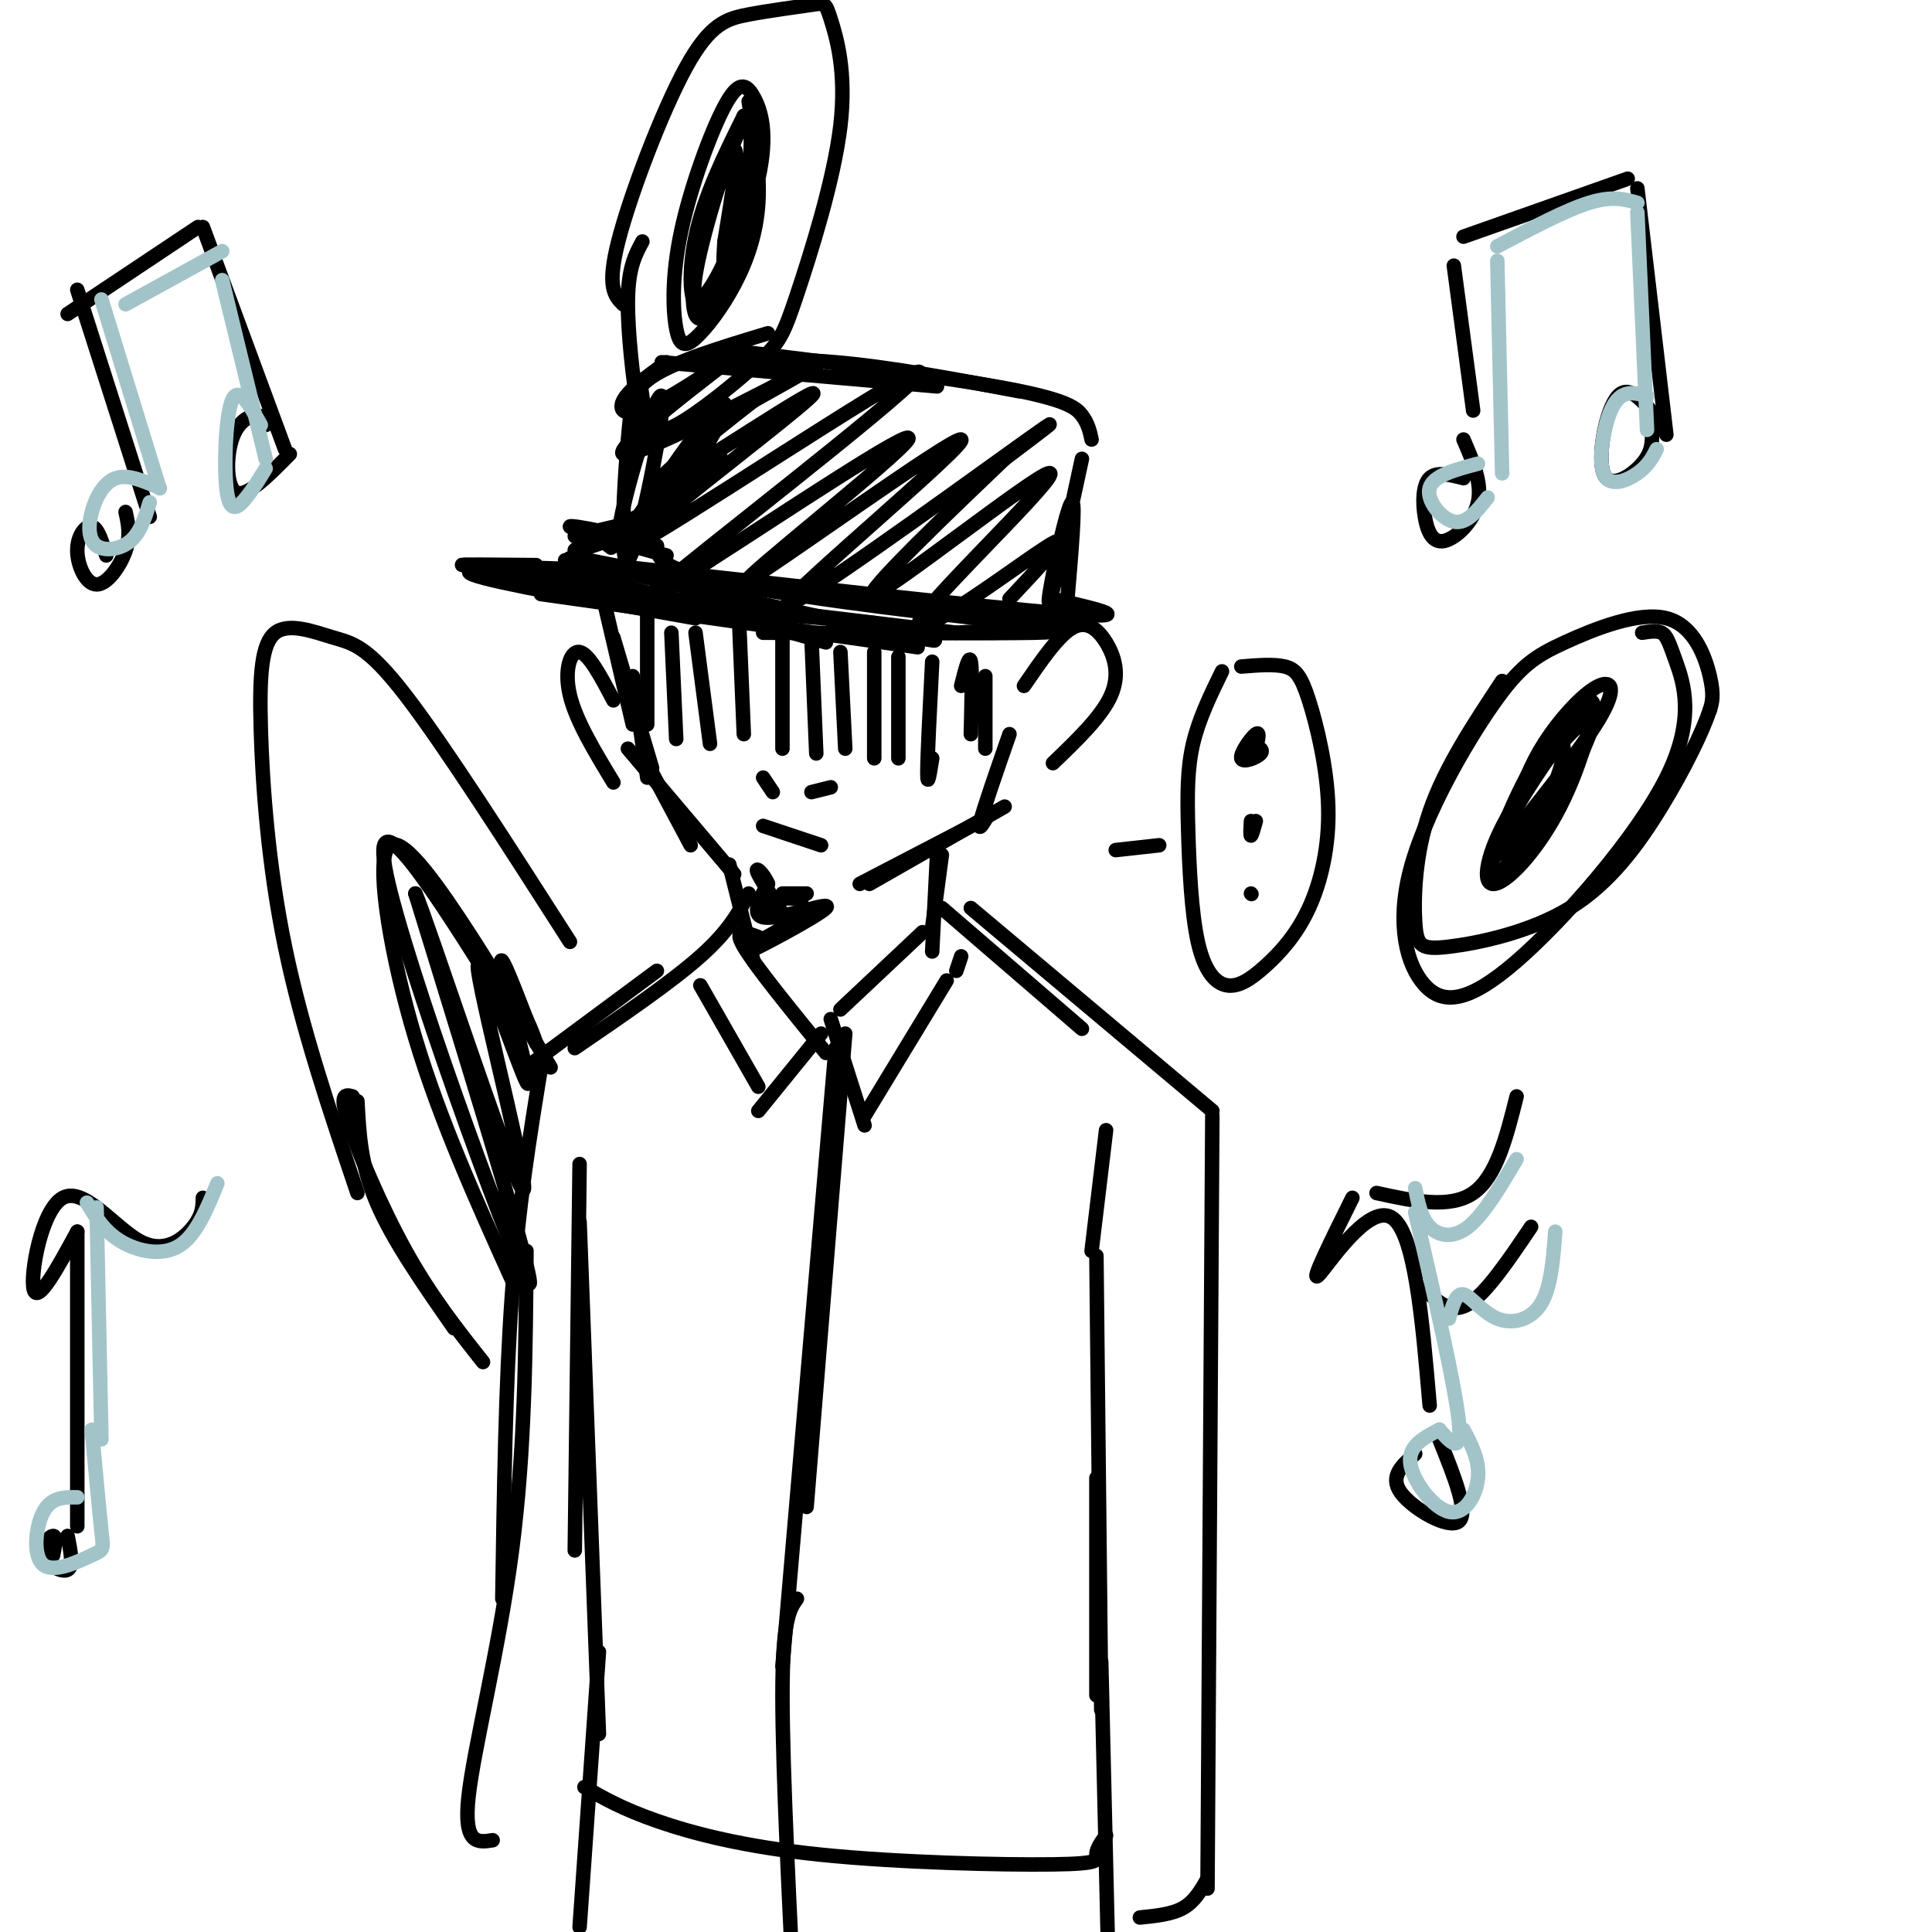 <svg viewBox='0 0 400 400' version='1.1' xmlns='http://www.w3.org/2000/svg' xmlns:xlink='http://www.w3.org/1999/xlink'><g fill='none' stroke='rgb(0,0,0)' stroke-width='3' stroke-linecap='round' stroke-linejoin='round'><path d='M124,120c0.000,0.000 7.000,30.000 7,30'/><path d='M127,132c0.000,0.000 8.000,27.000 8,27'/><path d='M131,140c0.000,0.000 3.000,21.000 3,21'/><path d='M135,160c0.000,0.000 8.000,15.000 8,15'/><path d='M130,155c0.000,0.000 22.000,26.000 22,26'/><path d='M160,186c0.000,0.000 6.000,0.000 6,0'/><path d='M162,185c0.000,0.000 5.000,0.000 5,0'/><path d='M178,183c0.000,0.000 25.000,-13.000 25,-13'/><path d='M180,183c0.000,0.000 28.000,-16.000 28,-16'/><path d='M205,168c-1.333,2.333 -2.667,4.667 -2,2c0.667,-2.667 3.333,-10.333 6,-18'/><path d='M212,142c3.536,-5.167 7.071,-10.333 10,-12c2.929,-1.667 5.250,0.167 7,3c1.750,2.833 2.929,6.667 1,11c-1.929,4.333 -6.964,9.167 -12,14'/><path d='M127,145c-2.533,-4.822 -5.067,-9.644 -7,-10c-1.933,-0.356 -3.267,3.756 -2,9c1.267,5.244 5.133,11.622 9,18'/><path d='M124,118c-12.917,-0.417 -25.833,-0.833 -28,-1c-2.167,-0.167 6.417,-0.083 15,0'/><path d='M103,118c0.000,0.000 33.000,8.000 33,8'/><path d='M105,119c1.500,-1.167 3.000,-2.333 14,0c11.000,2.333 31.500,8.167 52,14'/><path d='M123,122c0.000,0.000 75.000,9.000 75,9'/><path d='M198,131c9.356,-0.556 18.711,-1.111 19,-1c0.289,0.111 -8.489,0.889 -11,1c-2.511,0.111 1.244,-0.444 5,-1'/><path d='M117,116c43.083,4.833 86.167,9.667 103,11c16.833,1.333 7.417,-0.833 -2,-3'/><path d='M219,127c3.889,1.556 7.778,3.111 -6,2c-13.778,-1.111 -45.222,-4.889 -61,-8c-15.778,-3.111 -15.889,-5.556 -16,-8'/><path d='M136,113c-7.378,-2.400 -17.822,-4.400 -18,-4c-0.178,0.400 9.911,3.200 20,6'/><path d='M122,116c15.720,3.137 31.440,6.274 25,5c-6.440,-1.274 -35.042,-6.958 -28,-5c7.042,1.958 49.726,11.560 66,15c16.274,3.440 6.137,0.720 -4,-2'/><path d='M181,129c-6.833,-0.833 -21.917,-1.917 -37,-3'/><path d='M118,118c-12.167,-0.333 -24.333,-0.667 -20,1c4.333,1.667 25.167,5.333 46,9'/><path d='M112,123c0.000,0.000 78.000,11.000 78,11'/><path d='M158,131c23.833,0.083 47.667,0.167 56,0c8.333,-0.167 1.167,-0.583 -6,-1'/><path d='M208,130c-1.000,-0.167 -0.500,-0.083 0,0'/><path d='M121,111c0.000,0.000 11.000,0.000 11,0'/><path d='M119,111c9.044,-2.200 18.089,-4.400 16,-3c-2.089,1.400 -15.311,6.400 -16,6c-0.689,-0.400 11.156,-6.200 23,-12'/><path d='M126,113c12.577,-9.943 25.155,-19.885 23,-18c-2.155,1.885 -19.041,15.598 -22,18c-2.959,2.402 8.011,-6.507 15,-15c6.989,-8.493 9.997,-16.569 7,-14c-2.997,2.569 -11.998,15.785 -21,29'/><path d='M128,113c-0.780,-5.169 7.770,-32.592 9,-31c1.230,1.592 -4.861,32.198 -7,34c-2.139,1.802 -0.325,-25.199 1,-34c1.325,-8.801 2.163,0.600 3,10'/><path d='M131,88c-0.333,-3.417 -0.667,-6.833 4,-10c4.667,-3.167 14.333,-6.083 24,-9'/><path d='M137,75c0.000,0.000 57.000,5.000 57,5'/><path d='M142,75c9.750,-0.500 19.500,-1.000 31,0c11.500,1.000 24.750,3.500 38,6'/><path d='M160,74c-7.357,-1.065 -14.714,-2.131 -5,-1c9.714,1.131 36.500,4.458 51,7c14.500,2.542 16.714,4.298 18,6c1.286,1.702 1.643,3.351 2,5'/><path d='M224,95c-2.411,11.185 -4.821,22.369 -6,27c-1.179,4.631 -1.125,2.708 0,-3c1.125,-5.708 3.321,-15.202 4,-15c0.679,0.202 -0.161,10.101 -1,20'/><path d='M138,75c-3.946,2.868 -7.892,5.737 -9,8c-1.108,2.263 0.623,3.921 8,0c7.377,-3.921 20.400,-13.422 16,-10c-4.400,3.422 -26.223,19.768 -24,21c2.223,1.232 28.492,-12.648 37,-17c8.508,-4.352 -0.746,0.824 -10,6'/><path d='M156,83c-8.935,6.866 -26.272,21.032 -20,18c6.272,-3.032 36.153,-23.263 32,-19c-4.153,4.263 -42.340,33.019 -37,31c5.340,-2.019 54.207,-34.813 59,-36c4.793,-1.187 -34.488,29.232 -49,41c-14.512,11.768 -4.256,4.884 6,-2'/><path d='M147,116c13.144,-8.388 43.003,-28.359 41,-25c-2.003,3.359 -35.868,30.049 -33,29c2.868,-1.049 42.470,-29.838 44,-29c1.530,0.838 -35.011,31.303 -36,34c-0.989,2.697 33.575,-22.372 47,-32c13.425,-9.628 5.713,-3.814 -2,2'/><path d='M208,95c-9.012,8.595 -30.541,29.084 -27,28c3.541,-1.084 32.153,-23.741 36,-25c3.847,-1.259 -17.072,18.879 -24,27c-6.928,8.121 0.135,4.225 8,-1c7.865,-5.225 16.533,-11.779 18,-12c1.467,-0.221 -4.266,5.889 -10,12'/><path d='M158,161c0.000,0.000 2.000,3.000 2,3'/><path d='M168,164c0.000,0.000 4.000,-1.000 4,-1'/><path d='M158,171c0.000,0.000 12.000,4.000 12,4'/><path d='M195,177c0.000,0.000 -2.000,15.000 -2,15'/><path d='M194,177c0.000,0.000 -1.000,20.000 -1,20'/><path d='M151,179c0.000,0.000 5.000,20.000 5,20'/><path d='M157,195c5.630,-3.206 11.260,-6.411 9,-5c-2.260,1.411 -12.410,7.440 -11,7c1.410,-0.440 14.380,-7.349 16,-9c1.620,-1.651 -8.108,1.957 -12,2c-3.892,0.043 -1.946,-3.478 0,-7'/><path d='M159,183c-0.881,-2.190 -3.083,-4.167 -2,-2c1.083,2.167 5.452,8.476 6,10c0.548,1.524 -2.726,-1.738 -6,-5'/><path d='M134,126c0.000,0.000 0.000,24.000 0,24'/><path d='M139,131c0.000,0.000 1.000,22.000 1,22'/><path d='M144,131c0.000,0.000 3.000,23.000 3,23'/><path d='M153,128c0.000,0.000 1.000,24.000 1,24'/><path d='M162,130c0.000,0.000 0.000,25.000 0,25'/><path d='M168,132c0.000,0.000 1.000,24.000 1,24'/><path d='M174,135c0.000,0.000 1.000,20.000 1,20'/><path d='M181,135c0.000,0.000 0.000,22.000 0,22'/><path d='M186,136c0.000,0.000 0.000,21.000 0,21'/><path d='M193,137c-0.500,9.833 -1.000,19.667 -1,23c0.000,3.333 0.500,0.167 1,-3'/><path d='M199,142c0.833,-3.333 1.667,-6.667 2,-5c0.333,1.667 0.167,8.333 0,15'/><path d='M204,140c0.000,0.000 0.000,15.000 0,15'/><path d='M195,188c0.000,0.000 29.000,25.000 29,25'/><path d='M201,188c0.000,0.000 50.000,42.000 50,42'/><path d='M155,185c-2.000,3.833 -4.000,7.667 -10,13c-6.000,5.333 -16.000,12.167 -26,19'/><path d='M136,201c0.000,0.000 -27.000,20.000 -27,20'/><path d='M157,194c-2.667,-1.000 -5.333,-2.000 -3,2c2.333,4.000 9.667,13.000 17,22'/><path d='M170,214c0.000,0.000 -13.000,16.000 -13,16'/><path d='M157,225c0.000,0.000 -12.000,-21.000 -12,-21'/><path d='M191,193c0.000,0.000 -17.000,16.000 -17,16'/><path d='M172,211c0.000,0.000 7.000,22.000 7,22'/><path d='M179,231c0.000,0.000 17.000,-28.000 17,-28'/><path d='M198,201c0.000,0.000 1.000,-3.000 1,-3'/><path d='M175,214c0.000,0.000 -8.000,98.000 -8,98'/><path d='M173,217c0.000,0.000 -11.000,128.000 -11,128'/><path d='M229,234c0.000,0.000 -3.000,25.000 -3,25'/><path d='M227,260c0.000,0.000 1.000,94.000 1,94'/><path d='M227,306c0.000,0.000 0.000,45.000 0,45'/><path d='M120,241c0.000,0.000 -1.000,80.000 -1,80'/><path d='M120,253c0.000,0.000 4.000,106.000 4,106'/><path d='M112,221c-2.333,14.333 -4.667,28.667 -6,47c-1.333,18.333 -1.667,40.667 -2,63'/><path d='M109,259c-0.156,20.711 -0.311,41.422 -3,62c-2.689,20.578 -7.911,41.022 -9,51c-1.089,9.978 1.956,9.489 5,9'/><path d='M124,342c0.000,0.000 -4.000,57.000 -4,57'/><path d='M228,344c0.000,0.000 2.000,85.000 2,85'/><path d='M165,331c-1.500,2.083 -3.000,4.167 -3,20c0.000,15.833 1.500,45.417 3,75'/><path d='M121,370c3.876,2.236 7.751,4.472 15,7c7.249,2.528 17.871,5.348 34,7c16.129,1.652 37.766,2.137 48,2c10.234,-0.137 9.067,-0.896 9,-2c-0.067,-1.104 0.967,-2.552 2,-4'/><path d='M251,231c0.000,0.000 -1.000,160.000 -1,160'/><path d='M250,389c-1.333,2.333 -2.667,4.667 -5,6c-2.333,1.333 -5.667,1.667 -9,2'/><path d='M303,99c-2.785,-0.711 -5.569,-1.423 -7,0c-1.431,1.423 -1.507,4.979 -1,8c0.507,3.021 1.598,5.506 4,5c2.402,-0.506 6.115,-4.002 7,-8c0.885,-3.998 -1.057,-8.499 -3,-13'/><path d='M305,85c0.000,0.000 -4.000,-30.000 -4,-30'/><path d='M303,49c0.000,0.000 34.000,-12.000 34,-12'/><path d='M339,39c0.000,0.000 6.000,51.000 6,51'/><path d='M344,88c-3.238,-4.363 -6.476,-8.726 -9,-6c-2.524,2.726 -4.333,12.542 -3,16c1.333,3.458 5.810,0.560 8,-2c2.190,-2.560 2.095,-4.780 2,-7'/><path d='M11,322c0.375,-2.012 0.750,-4.024 0,-4c-0.750,0.024 -2.625,2.083 -2,4c0.625,1.917 3.750,3.690 5,3c1.250,-0.690 0.625,-3.845 0,-7'/><path d='M16,316c0.000,0.000 0.000,-61.000 0,-61'/><path d='M16,255c-4.083,7.510 -8.166,15.021 -9,12c-0.834,-3.021 1.581,-16.573 6,-19c4.419,-2.427 10.844,6.270 16,9c5.156,2.730 9.045,-0.506 11,-3c1.955,-2.494 1.978,-4.247 2,-6'/><path d='M293,301c-2.689,2.333 -5.378,4.667 -3,8c2.378,3.333 9.822,7.667 12,6c2.178,-1.667 -0.911,-9.333 -4,-17'/><path d='M296,291c-1.556,-18.156 -3.111,-36.311 -8,-39c-4.889,-2.689 -13.111,10.089 -15,12c-1.889,1.911 2.556,-7.044 7,-16'/><path d='M285,247c7.583,1.667 15.167,3.333 20,0c4.833,-3.333 6.917,-11.667 9,-20'/><path d='M295,267c2.667,2.583 5.333,5.167 9,3c3.667,-2.167 8.333,-9.083 13,-16'/><path d='M22,115c-0.855,-2.847 -1.710,-5.694 -3,-6c-1.290,-0.306 -3.016,1.928 -3,5c0.016,3.072 1.774,6.981 4,7c2.226,0.019 4.922,-3.852 6,-7c1.078,-3.148 0.539,-5.574 0,-8'/><path d='M31,107c0.000,0.000 -15.000,-47.000 -15,-47'/><path d='M14,65c0.000,0.000 27.000,-18.000 27,-18'/><path d='M42,47c0.000,0.000 17.000,46.000 17,46'/><path d='M55,88c-0.315,-1.036 -0.631,-2.071 -2,-2c-1.369,0.071 -3.792,1.250 -5,5c-1.208,3.750 -1.202,10.071 1,11c2.202,0.929 6.601,-3.536 11,-8'/><path d='M231,176c0.000,0.000 9.000,-1.000 9,-1'/><path d='M257,138c3.376,-0.273 6.751,-0.545 9,0c2.249,0.545 3.370,1.909 5,7c1.630,5.091 3.769,13.910 4,22c0.231,8.090 -1.444,15.452 -4,21c-2.556,5.548 -5.992,9.281 -9,12c-3.008,2.719 -5.588,4.422 -8,4c-2.412,-0.422 -4.657,-2.969 -6,-9c-1.343,-6.031 -1.785,-15.547 -2,-23c-0.215,-7.453 -0.204,-12.844 1,-18c1.204,-5.156 3.602,-10.078 6,-15'/><path d='M259,154c1.387,0.565 2.774,1.131 2,2c-0.774,0.869 -3.708,2.042 -4,1c-0.292,-1.042 2.060,-4.298 3,-5c0.940,-0.702 0.470,1.149 0,3'/><path d='M259,170c-0.083,1.500 -0.167,3.000 0,3c0.167,0.000 0.583,-1.500 1,-3'/><path d='M259,185c0.000,0.000 0.100,0.100 0.1,0.1'/><path d='M118,195c-13.007,-20.315 -26.014,-40.629 -34,-51c-7.986,-10.371 -10.952,-10.798 -15,-12c-4.048,-1.202 -9.178,-3.178 -12,-1c-2.822,2.178 -3.337,8.509 -3,20c0.337,11.491 1.525,28.140 5,45c3.475,16.860 9.238,33.930 15,51'/><path d='M74,228c0.333,6.583 0.667,13.167 4,21c3.333,7.833 9.667,16.917 16,26'/><path d='M73,227c-1.400,-0.378 -2.800,-0.756 -1,5c1.800,5.756 6.800,17.644 12,27c5.200,9.356 10.600,16.178 16,23'/><path d='M106,265c-7.440,-16.488 -14.881,-32.976 -20,-50c-5.119,-17.024 -7.917,-34.583 -6,-39c1.917,-4.417 8.548,4.310 15,14c6.452,9.690 12.726,20.345 19,31'/><path d='M104,207c-13.867,-22.089 -27.733,-44.178 -24,-26c3.733,18.178 25.067,76.622 29,84c3.933,7.378 -9.533,-36.311 -23,-80'/><path d='M86,185c2.159,4.651 19.056,56.279 22,61c2.944,4.721 -8.067,-37.467 -9,-45c-0.933,-7.533 8.210,19.587 10,23c1.790,3.413 -3.774,-16.882 -5,-23c-1.226,-6.118 1.887,1.941 5,10'/><path d='M109,211c1.167,2.500 1.583,3.750 2,5'/><path d='M129,63c-1.713,-1.736 -3.426,-3.473 -1,-13c2.426,-9.527 8.991,-26.846 14,-36c5.009,-9.154 8.461,-10.144 13,-11c4.539,-0.856 10.166,-1.579 13,-2c2.834,-0.421 2.877,-0.540 4,3c1.123,3.540 3.328,10.740 2,22c-1.328,11.260 -6.189,26.580 -9,35c-2.811,8.420 -3.572,9.938 -8,14c-4.428,4.062 -12.524,10.666 -17,13c-4.476,2.334 -5.334,0.399 -6,0c-0.666,-0.399 -1.141,0.739 -2,-4c-0.859,-4.739 -2.103,-15.354 -2,-22c0.103,-6.646 1.551,-9.323 3,-12'/><path d='M155,21c1.199,7.271 2.398,14.543 2,21c-0.398,6.457 -2.393,12.100 -5,17c-2.607,4.900 -5.826,9.056 -8,11c-2.174,1.944 -3.305,1.677 -4,-2c-0.695,-3.677 -0.956,-10.764 1,-20c1.956,-9.236 6.128,-20.621 9,-26c2.872,-5.379 4.444,-4.751 6,-2c1.556,2.751 3.098,7.624 1,17c-2.098,9.376 -7.834,23.255 -11,26c-3.166,2.745 -3.762,-5.644 -2,-14c1.762,-8.356 5.881,-16.678 10,-25'/><path d='M154,24c1.974,-0.946 1.910,9.187 0,18c-1.910,8.813 -5.664,16.304 -8,19c-2.336,2.696 -3.253,0.596 -1,-9c2.253,-9.596 7.675,-26.690 10,-28c2.325,-1.310 1.554,13.163 -1,24c-2.554,10.837 -6.891,18.039 -9,18c-2.109,-0.039 -1.991,-7.318 0,-16c1.991,-8.682 5.855,-18.766 7,-19c1.145,-0.234 -0.427,9.383 -2,19'/><path d='M150,50c-0.333,4.500 -0.167,6.250 0,8'/><path d='M340,131c1.505,-0.240 3.010,-0.480 4,0c0.990,0.480 1.466,1.681 3,6c1.534,4.319 4.125,11.756 -2,24c-6.125,12.244 -20.967,29.294 -31,38c-10.033,8.706 -15.256,9.067 -19,5c-3.744,-4.067 -6.008,-12.564 -3,-24c3.008,-11.436 11.287,-25.813 17,-34c5.713,-8.187 8.861,-10.184 15,-13c6.139,-2.816 15.268,-6.450 21,-5c5.732,1.450 8.066,7.986 9,12c0.934,4.014 0.467,5.507 0,7'/><path d='M354,147c-1.488,4.470 -5.208,12.145 -10,20c-4.792,7.855 -10.657,15.889 -19,21c-8.343,5.111 -19.164,7.298 -25,8c-5.836,0.702 -6.687,-0.080 -7,-5c-0.313,-4.920 -0.090,-13.977 3,-23c3.090,-9.023 9.045,-18.011 15,-27'/><path d='M319,157c0.845,-2.508 1.689,-5.017 3,-5c1.311,0.017 3.087,2.559 0,10c-3.087,7.441 -11.037,19.782 -13,20c-1.963,0.218 2.062,-11.688 7,-21c4.938,-9.312 10.790,-16.031 13,-16c2.210,0.031 0.778,6.812 -3,14c-3.778,7.188 -9.902,14.781 -13,17c-3.098,2.219 -3.171,-0.938 0,-7c3.171,-6.062 9.585,-15.031 16,-24'/><path d='M329,145c1.962,0.127 -1.133,12.445 -6,22c-4.867,9.555 -11.508,16.348 -14,16c-2.492,-0.348 -0.836,-7.837 5,-17c5.836,-9.163 15.852,-19.999 16,-17c0.148,2.999 -9.573,19.835 -14,25c-4.427,5.165 -3.559,-1.340 -2,-7c1.559,-5.660 3.810,-10.476 7,-15c3.190,-4.524 7.320,-8.756 10,-10c2.680,-1.244 3.908,0.502 0,7c-3.908,6.498 -12.954,17.749 -22,29'/></g>
<g fill='none' stroke='rgb(162,196,201)' stroke-width='3' stroke-linecap='round' stroke-linejoin='round'><path d='M306,96c-4.622,1.222 -9.244,2.444 -10,5c-0.756,2.556 2.356,6.444 5,7c2.644,0.556 4.822,-2.222 7,-5'/><path d='M311,98c0.000,0.000 -1.000,-44.000 -1,-44'/><path d='M310,51c7.083,-3.750 14.167,-7.500 19,-9c4.833,-1.500 7.417,-0.750 10,0'/><path d='M339,44c0.000,0.000 2.000,45.000 2,45'/><path d='M341,82c-2.548,-0.708 -5.095,-1.417 -7,2c-1.905,3.417 -3.167,10.958 -2,14c1.167,3.042 4.762,1.583 7,0c2.238,-1.583 3.119,-3.292 4,-5'/><path d='M33,101c-3.257,-1.431 -6.514,-2.861 -9,-2c-2.486,0.861 -4.203,4.014 -5,7c-0.797,2.986 -0.676,5.804 1,7c1.676,1.196 4.907,0.770 7,-1c2.093,-1.770 3.046,-4.885 4,-8'/><path d='M33,101c0.000,0.000 0.100,0.100 0.1,0.1'/><path d='M33,101c0.000,0.000 -12.000,-39.000 -12,-39'/><path d='M26,63c0.000,0.000 20.000,-11.000 20,-11'/><path d='M46,58c0.000,0.000 9.000,37.000 9,37'/><path d='M54,88c-2.327,-4.196 -4.655,-8.393 -6,-5c-1.345,3.393 -1.708,14.375 -1,19c0.708,4.625 2.488,2.893 4,1c1.512,-1.893 2.756,-3.946 4,-6'/><path d='M16,310c-2.675,-0.032 -5.349,-0.064 -7,3c-1.651,3.064 -2.278,9.223 0,11c2.278,1.777 7.459,-0.829 10,-2c2.541,-1.171 2.440,-0.906 2,-5c-0.440,-4.094 -1.220,-12.547 -2,-21'/><path d='M21,298c0.000,0.000 -1.000,-48.000 -1,-48'/><path d='M18,249c1.800,2.978 3.600,5.956 7,8c3.400,2.044 8.400,3.156 12,1c3.600,-2.156 5.800,-7.578 8,-13'/><path d='M298,296c-3.244,1.679 -6.488,3.357 -6,7c0.488,3.643 4.708,9.250 8,10c3.292,0.750 5.655,-3.357 6,-7c0.345,-3.643 -1.327,-6.821 -3,-10'/><path d='M298,296c0.000,0.000 0.100,0.100 0.1,0.1'/><path d='M298,296c2.417,2.750 4.833,5.500 4,-2c-0.833,-7.500 -4.917,-25.250 -9,-43'/><path d='M293,246c0.600,3.067 1.200,6.133 3,8c1.800,1.867 4.800,2.533 8,0c3.200,-2.533 6.600,-8.267 10,-14'/><path d='M300,273c0.726,-2.679 1.452,-5.357 3,-5c1.548,0.357 3.917,3.750 7,5c3.083,1.250 6.881,0.357 9,-3c2.119,-3.357 2.560,-9.179 3,-15'/></g>
</svg>